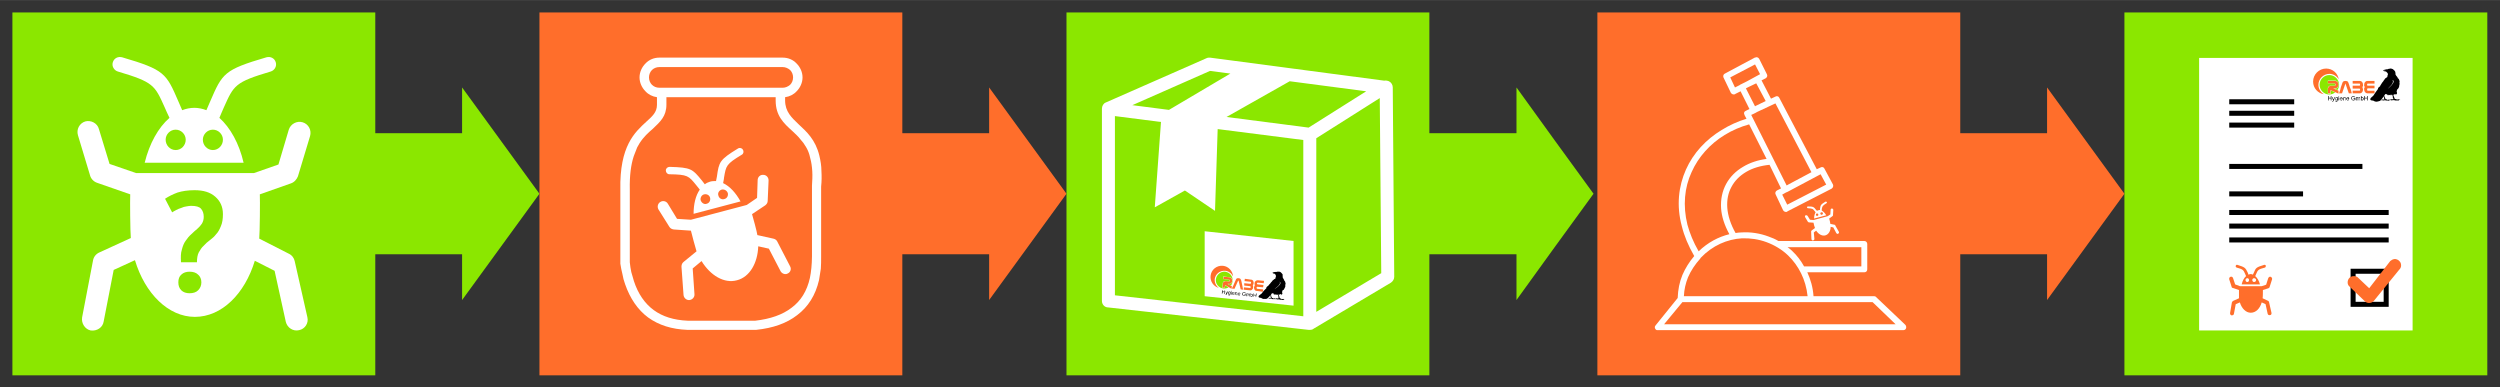 <?xml version="1.0" encoding="UTF-8"?>
<!DOCTYPE svg PUBLIC "-//W3C//DTD SVG 1.1//EN" "http://www.w3.org/Graphics/SVG/1.1/DTD/svg11.dtd">
<!-- Creator: CorelDRAW X8 -->
<svg xmlns="http://www.w3.org/2000/svg" xml:space="preserve" width="84.667mm" height="13.123mm" version="1.1" shape-rendering="geometricPrecision" text-rendering="geometricPrecision" image-rendering="optimizeQuality" fill-rule="evenodd" clip-rule="evenodd"
viewBox="0 0 8467 1312"
 xmlns:xlink="http://www.w3.org/1999/xlink">
 <rect x="0" y="0" width="8467" height="1312" fill="#333333" stroke="none"/>
 <g id="Ebene_x0020_1">
  <g id="_3079380513600">
   <rect fill="#8BE700" x="42" y="42" width="1229" height="1229"/>
   <path fill="white" d="M880 658c1,21 0,128 -2,150l100 51c11,5 18,15 20,25l43 190c5,20 -8,40 -28,44 -20,5 -40,-8 -45,-28l-38 -173 -67 -34c-34,112 -112,190 -203,190 -90,0 -169,-79 -203,-192l-72 33 -34 175c-3,20 -23,33 -44,30 -19,-4 -32,-24 -29,-44l37 -193c2,-12 10,-22 21,-27l107 -49c-2,-21 -3,-128 -2,-148l-112 -39c-12,-4 -21,-14 -24,-25l0 0 -41 -136c-6,-20 5,-41 25,-47 19,-5 41,6 46,26l36 118 90 31 399 0 83 -29 35 -118c6,-19 27,-31 47,-25 20,6 31,27 25,47l-41 136 0 0c-4,10 -12,20 -24,24l-105 37 0 0zm-222 -293c14,0 28,3 41,8 5,-11 9,-21 13,-30 41,-95 47,-107 190,-149 14,-4 28,3 32,17 4,13 -4,27 -17,31 -121,36 -125,46 -159,122 -4,10 -10,22 -15,35 37,33 67,87 82,152l-335 0c16,-65 46,-119 84,-152 -6,-13 -12,-25 -16,-35 -34,-76 -38,-86 -159,-122 -13,-4 -21,-18 -17,-31 4,-14 18,-21 32,-17 143,42 149,54 190,149 4,9 8,19 13,30 13,-5 27,-8 41,-8l0 0zm63 74c19,0 34,16 34,34 0,19 -15,35 -34,35 -19,0 -34,-16 -34,-35 0,-18 15,-34 34,-34zm-126 0c19,0 34,16 34,34 0,19 -15,35 -34,35 -19,0 -34,-16 -34,-35 0,-18 15,-34 34,-34z"/>
   <path fill="#8BE700" fill-rule="nonzero" d="M613 888c-1,-17 -1,-31 3,-43 3,-12 7,-22 13,-30 6,-9 12,-16 19,-22 7,-7 14,-13 20,-18 7,-6 12,-12 16,-18 4,-7 6,-14 6,-23 0,-11 -3,-20 -9,-27 -6,-7 -17,-10 -34,-10 -5,0 -10,1 -16,2 -6,1 -11,2 -17,5 -6,2 -12,4 -17,7 -5,3 -10,5 -14,8l-24 -46c12,-8 26,-15 42,-21 16,-5 35,-8 58,-8 30,0 53,7 70,22 17,15 26,34 26,59 0,16 -2,30 -7,41 -4,10 -9,20 -16,27 -6,8 -13,14 -21,20 -8,6 -15,12 -21,19 -7,6 -12,14 -17,23 -4,8 -6,19 -6,33l-54 0zm-9 68c0,-11 3,-20 10,-26 7,-7 17,-10 28,-10 12,0 22,3 29,10 7,6 11,15 11,26 0,11 -4,20 -11,27 -7,7 -17,10 -29,10 -11,0 -21,-3 -28,-10 -7,-7 -10,-16 -10,-27z"/>
   <polygon fill="#8BE700" points="1165,451 1565,451 1565,296 1696,476 1827,656 1696,836 1565,1016 1565,861 1165,861 "/>
   <rect fill="#FF6E2B" x="1827" y="42" width="1229" height="1229"/>
   <path fill="white" d="M2547 725c3,10 17,61 18,71l54 12c6,1 11,5 13,9l44 85c5,9 1,20 -8,24 -8,5 -19,1 -24,-7l-40 -77 -36 -8c-2,57 -29,104 -72,115 -43,12 -90,-16 -120,-65l-30 25 6 87c1,10 -7,19 -17,20 -10,1 -19,-7 -20,-17l-7 -96c0,-6 2,-12 7,-16l44 -36c-3,-10 -17,-60 -19,-70l-58 -4c-7,-1 -12,-4 -15,-9l0 0 -37 -59c-5,-9 -2,-20 6,-25 9,-6 21,-3 26,6l31 51 47 3 189 -50 35 -24 2 -60c0,-11 9,-19 19,-18 10,0 18,8 18,19l-3 69 0 0c0,6 -3,11 -8,15l-45 30 0 0zm-142 -110c7,-2 14,-2 20,-2 1,-5 2,-11 3,-15 7,-50 9,-57 71,-95 6,-4 14,-2 17,4 4,6 2,14 -4,17 -53,32 -53,37 -60,78 0,5 -2,11 -3,18 23,11 43,33 59,62l-159 42c0,-33 7,-62 21,-82 -5,-6 -9,-11 -12,-15 -26,-32 -29,-36 -91,-37 -7,0 -12,-6 -12,-13 0,-7 6,-12 13,-12 73,2 77,7 109,46 3,4 6,8 10,13 5,-4 11,-7 18,-9l0 0zm39 27c9,-2 18,3 21,12 2,9 -3,18 -12,20 -9,3 -18,-3 -20,-12 -3,-8 2,-17 11,-20zm-59 16c9,-2 18,3 20,12 2,9 -3,18 -12,20 -8,3 -17,-3 -20,-12 -2,-8 3,-18 12,-20z"/>
   <polygon fill="#FF6E2B" points="2950,451 3350,451 3350,296 3481,476 3612,656 3481,836 3350,1016 3350,861 2950,861 "/>
   <path fill="white" d="M2627 329l-370 0 0 24c0,1 0,1 0,1 0,40 -21,58 -46,82 -15,13 -31,27 -45,49l-8 14 -9 23c-1,2 -2,5 -3,8l0 0c-9,28 -14,64 -13,112l0 1 0 0 0 245c1,12 3,23 5,33 3,11 6,21 9,31 14,43 37,76 67,98 30,22 68,34 115,36l0 0 229 0c51,-6 92,-20 123,-44 31,-23 52,-56 62,-101 2,-10 4,-22 5,-34 1,-12 2,-25 2,-38l0 0 0 0 0 -238c0,-1 0,-1 0,-2 1,-17 2,-33 1,-49 -1,-16 -3,-31 -7,-45 -3,-15 -8,-27 -14,-37l-9 -14 -10 -12c-8,-11 -18,-19 -27,-28 -30,-27 -57,-52 -57,-104l0 -11 0 0zm-478 193l0 0zm84 -327l418 0c18,0 35,7 47,20 12,12 20,29 20,47 0,18 -8,35 -20,47 -10,11 -24,18 -39,20l0 11c0,38 22,58 46,81 27,25 57,52 70,106 4,17 7,34 7,52 1,17 1,34 -1,53l0 237 0 0c0,14 0,28 -1,41 -2,13 -4,26 -6,38 -12,52 -37,91 -74,119 -36,28 -82,44 -139,50 -1,0 -1,0 -2,0l-230 0 0 0 -1 0c-53,-2 -97,-16 -133,-42 -35,-26 -61,-64 -78,-113 -4,-11 -7,-22 -9,-34 -3,-11 -5,-23 -7,-35 0,-1 0,-3 0,-4l0 -246 0 0c-3,-149 49,-195 88,-231 20,-18 36,-32 36,-57 0,-1 0,-1 0,-2l0 -24c-15,-2 -29,-9 -39,-20 -12,-12 -20,-29 -20,-47 0,-18 8,-35 20,-47 12,-13 29,-20 47,-20l0 0zm418 32l-418 0c-10,0 -19,4 -25,10 -6,6 -10,15 -10,25 0,10 4,19 10,25 6,6 15,10 25,10l418 0c9,0 18,-4 25,-10 6,-6 10,-15 10,-25 0,-10 -4,-19 -10,-25 -7,-6 -16,-10 -25,-10l0 0z"/>
   <rect fill="#8BE700" x="3612" y="42" width="1229" height="1229"/>
   <polygon fill="#8BE700" points="4735,451 5136,451 5136,296 5266,476 5397,656 5266,836 5136,1016 5136,861 4735,861 "/>
   <path fill="white" d="M4688 273c5,-1 11,0 16,2 8,4 13,12 13,21l5 641c0,8 -4,15 -11,20l-262 156c-3,3 -8,4 -13,4 -1,0 -2,0 -4,0l-679 -76c-12,0 -21,-10 -21,-22l0 -651 0 0c0,-9 5,-18 13,-21l341 -150 0 0c4,-2 8,-2 12,-2l590 78 0 0zm-230 195l0 588 220 -131 -5 -593 -215 136 0 0zm-44 603l0 -597 -290 -37 -9 277 -102 -69 -102 57 21 -289 -156 -20 0 607 638 71 0 0zm-46 -796l-214 121 278 36 195 -123 -259 -34 0 0zm-409 97l208 -123 -69 -9 -263 116 124 16 0 0z"/>
   <polygon fill="white" points="4381,829 4381,1035 4080,1003 4080,993 4080,783 4381,816 "/>
   <g>
    <g id="_2055629699584">
     <path fill="#FF6E2B" d="M4171 978l-22 -13 -1 9 -8 0 1 -13c0,-2 1,-5 3,-6 2,-2 4,-3 8,-3l10 1c0,0 1,0 2,0 0,-1 1,-2 1,-3 0,-1 0,-1 -1,-2 0,-1 -1,-1 -2,-1l-19 -2 1 -8 20 2c4,0 6,2 7,4 2,3 2,5 2,8 0,3 -1,6 -3,8 -2,2 -5,3 -8,2l-5 0 15 8 -1 9 0 0zm39 3l-8 -1 -7 -29c0,0 0,-1 -1,-1 0,0 0,0 -1,1l-12 27 -9 -1c1,-2 3,-6 5,-10 2,-5 4,-10 6,-14 2,-5 4,-8 4,-9 1,0 2,-1 4,-2 1,0 3,0 4,0 2,0 3,1 4,1 2,1 3,2 3,3 1,1 2,4 3,9 1,4 2,9 3,15 1,4 1,7 2,11zm33 -15c0,1 1,2 1,3 0,1 0,3 0,4 0,3 -1,6 -3,7 -2,3 -5,4 -8,3l-21 -2 1 -8 19 2c1,1 2,0 3,0 0,-1 1,-2 1,-3 0,-1 0,-1 -1,-2 0,-1 -1,-1 -2,-1l-19 -2 0 -8 20 2c1,0 2,0 2,-1 1,-1 1,-1 1,-2 0,-1 0,-2 0,-3 -1,0 -1,-1 -2,-1l-20 -2 1 -8 21 3c3,0 5,1 7,4 1,2 2,5 2,8 -1,1 -1,3 -1,4 -1,1 -2,2 -2,3l0 0zm34 22l-21 -3c-3,0 -5,-1 -7,-4 -1,-2 -2,-5 -2,-8 1,-1 1,-2 1,-3 1,-2 1,-3 2,-4 0,-1 -1,-2 -1,-3 0,-1 0,-3 0,-4 0,-3 1,-5 3,-7 2,-2 5,-3 8,-3l21 2 -1 8 -20 -2c0,0 -1,0 -2,1 0,0 -1,1 -1,2 0,1 0,2 1,2 0,1 1,1 2,1l19 2 -1 8 0 0 -20 -2c-1,0 -1,1 -2,1 0,1 0,1 0,2 0,1 0,2 0,2 1,1 1,2 2,2l20 2 -1 8 0 0z"/>
     <polygon fill="black" fill-rule="nonzero" points="4138,994 4140,982 4141,982 4141,987 4147,988 4148,983 4149,983 4148,995 4146,995 4147,989 4141,989 4140,994 "/>
     <path id="_1" fill="black" fill-rule="nonzero" d="M4150 999l0 -1c1,0 1,0 1,0 0,0 1,0 1,0 0,0 0,-1 0,-1 1,0 1,0 1,-1 0,0 0,0 0,0l-2 -10 1 1 2 5c0,1 0,1 0,2 0,-1 1,-1 1,-2l2 -5 2 0 -4 9c-1,1 -1,2 -1,2 -1,0 -1,1 -2,1 0,0 0,0 -1,0 0,0 0,0 -1,0z"/>
     <path id="_2" fill="black" fill-rule="nonzero" d="M4159 997l1 0c0,1 1,1 1,2 0,0 1,0 1,0 1,0 2,0 2,0 0,0 1,-1 1,-1 0,-1 0,-1 0,-2 0,1 -1,1 -2,1 -2,0 -2,-1 -3,-2 -1,-1 -1,-2 -1,-3 0,-1 1,-2 1,-3 0,0 1,-1 1,-1 1,0 2,-1 3,-1 1,1 2,1 2,2l0 -1 2 0 -1 8c0,1 -1,2 -1,3 0,0 -1,1 -1,1 -1,0 -2,0 -3,0 -1,0 -2,0 -2,-1 -1,0 -1,-1 -1,-2l0 0zm2 -5c0,1 0,2 0,2 1,1 1,1 2,1 1,1 1,0 2,0 0,-1 1,-1 1,-3 0,-1 0,-2 -1,-2 0,-1 -1,-1 -1,-1 -1,0 -2,0 -2,0 -1,1 -1,2 -1,3z"/>
     <path id="_3" fill="black" fill-rule="nonzero" d="M4170 987l0 -2 2 0 0 2 -2 0zm-1 10l1 -9 1 1 0 9 -2 -1z"/>
     <path id="_4" fill="black" fill-rule="nonzero" d="M4179 995l2 1c0,1 -1,1 -2,2 0,0 -1,0 -2,0 -2,0 -3,0 -3,-1 -1,-1 -1,-2 -1,-4 0,-1 1,-2 1,-3 1,-1 2,-1 3,-1 2,0 3,1 3,1 1,1 1,3 1,4 0,0 0,0 0,0l-7 0c0,1 0,2 1,2 0,1 1,1 2,1 0,0 1,0 1,0 1,0 1,-1 1,-2l0 0zm-4 -2l5 0c0,-1 -1,-1 -1,-2 0,0 -1,-1 -2,-1 0,0 -1,0 -1,1 -1,0 -1,1 -1,2l0 0z"/>
     <path id="_5" fill="black" fill-rule="nonzero" d="M4183 999l0 -9 2 0 0 1c0,-1 1,-1 3,-1 0,0 1,0 1,0 1,1 1,1 1,1 0,1 0,1 0,2 1,0 0,0 0,1l0 6 -2 -1 1 -5c0,-1 0,-1 0,-2 0,0 0,0 -1,0 0,-1 0,-1 -1,-1 0,0 -1,0 -2,1 0,0 0,1 0,2l-1 5 -1 0z"/>
     <path id="_6" fill="black" fill-rule="nonzero" d="M4199 997l1 1c0,1 -1,1 -1,2 -1,0 -2,0 -3,0 -1,0 -2,0 -3,-1 -1,-1 -1,-2 -1,-4 0,-1 1,-2 2,-3 1,-1 2,-1 3,-1 1,0 2,1 3,1 0,1 1,3 0,4 0,0 0,0 0,0l-6 0c0,1 0,2 0,2 1,1 1,1 2,1 1,0 1,0 1,0 1,0 1,-1 2,-2l0 0zm-5 -2l5 0c0,-1 0,-1 0,-2 -1,0 -2,-1 -2,-1 -1,0 -2,0 -2,1 -1,0 -1,1 -1,2l0 0z"/>
     <path id="_7" fill="black" fill-rule="nonzero" d="M4213 997l0 -1 6 0 -1 5c-1,0 -2,1 -3,1 0,0 -1,0 -2,0 -1,0 -3,0 -3,-1 -1,-1 -2,-2 -3,-3 0,-1 0,-2 0,-3 0,-1 1,-2 1,-3 1,-1 2,-2 3,-2 1,-1 2,-1 3,-1 1,0 2,1 2,1 1,0 2,1 2,1 0,1 1,2 1,2l-2 1c0,-1 0,-1 0,-2 -1,0 -1,-1 -1,-1 -1,0 -2,0 -2,0 -1,0 -2,0 -2,0 -1,0 -1,0 -2,1 0,0 0,0 -1,1 0,0 0,1 0,2 0,1 0,2 0,3 0,1 1,1 2,2 0,0 1,1 2,1 1,0 1,0 2,-1 1,0 1,0 2,0l0 -3 -4 0 0 0z"/>
     <path id="_8" fill="black" fill-rule="nonzero" d="M4220 1003l1 -9 1 0 0 1c1,0 1,-1 2,-1 0,0 1,0 1,0 1,0 1,0 2,0 0,1 0,1 1,2 0,-1 1,-2 3,-2 0,1 1,1 1,1 1,1 1,2 1,3l-1 6 -1 0 0 -6c1,0 1,-1 0,-1 0,-1 0,-1 0,-1 0,0 -1,0 -1,0 -1,0 -1,0 -2,0 0,1 0,1 0,2l-1 5 -1 0 0 -6c0,0 0,-1 0,-1 0,-1 -1,-1 -1,-1 -1,0 -1,0 -1,0 -1,1 -1,1 -1,1 -1,1 -1,1 -1,2l0 5 -2 0z"/>
     <path id="_9" fill="black" fill-rule="nonzero" d="M4236 1004l-1 0 1 -12 1 0 0 4c1,0 2,-1 3,-1 0,0 1,1 1,1 1,0 1,1 1,1 0,0 1,1 1,1 0,1 0,2 0,2 0,2 -1,3 -2,4 0,1 -1,1 -2,1 -2,0 -2,-1 -3,-2l0 1 0 0zm0 -4c0,1 0,2 1,2 0,1 1,1 2,1 0,1 1,0 1,0 1,-1 1,-2 1,-3 0,-1 0,-2 0,-2 0,-1 -1,-1 -2,-1 0,0 -1,0 -2,0 0,1 0,2 -1,3z"/>
     <polygon id="_10" fill="black" fill-rule="nonzero" points="4245,1005 4246,993 4247,993 4247,998 4253,999 4254,994 4256,994 4254,1006 4253,1006 4253,1000 4247,1000 4246,1005 "/>
     <path fill="#FF6E2B" d="M4142 900c19,2 33,18 34,36 -5,-10 -14,-18 -26,-19 -18,-2 -34,11 -36,28 -1,12 5,24 14,30 -18,-5 -30,-22 -28,-41 2,-21 21,-36 42,-34l0 0z"/>
     <path fill="#8BE700" d="M4149 920c16,2 27,16 26,32 -1,5 -3,11 -6,15l-10 -5 3 0 0 0 1 0 0 0 0 0 1 0 0 0 0 0 0 0 1 0 0 0 0 0 1 0 0 0 0 0 0 -1 1 0 0 0 0 0 0 0 1 0 0 0 0 0 0 0 1 -1 0 0 0 0 0 0 0 0 1 0 0 -1 0 0 0 0 0 0 1 0 0 -1 0 0 0 0 0 0 0 0 1 -1 0 0 0 0 0 0 0 -1 0 0 0 0 0 0 1 0 0 -1 0 0 0 0 0 0 0 -1 0 0 0 0 0 0 0 -1 0 0 0 0 1 -1 0 0 0 0 0 0 0 -1 0 0 0 0 0 -1 0 0 0 0 0 0 0 -1 0 0 0 0 0 -1 0 0 0 0 0 0 0 -1 -1 0 0 0 0 0 0 -1 0 0 0 0 0 0 0 -1 0 0 0 0 0 0 0 -1 -1 0 0 0 0 0 0 0 0 -1 0 0 0 0 0 0 -1 -1 0 0 0 0 0 0 0 0 -1 -1 0 0 0 0 0 0 0 0 -1 -1 0 0 0 0 0 0 0 0 -1 0 0 0 0 -1 0 0 -1 0 0 0 0 0 -1 0 0 0 0 0 0 0 -1 0 0 0 0 0 -1 0 -21 -3 -1 9 20 2 0 0 0 0 0 0 1 0 0 0 0 0 0 0 0 0 0 0 0 0 0 0 0 0 0 0 0 0 0 1 0 0 0 0 0 0 0 0 0 0 0 0 1 0 0 0 0 0 0 0 0 0 0 0 0 0 0 0 0 0 0 0 0 0 0 0 0 0 0 0 0 0 0 1 0 0 0 0 0 0 0 0 0 0 0 0 0 0 0 0 0 0 0 0 0 0 0 0 0 0 0 0 0 0 0 0 0 1 0 0 0 0 0 0 0 0 0 0 0 0 0 0 0 0 0 0 0 0 0 0 0 0 0 0 0 1 0 0 0 0 0 0 0 0 0 0 0 0 0 0 0 0 0 0 0 0 0 0 0 0 0 0 0 0 0 1 0 0 0 0 0 0 0 0 0 0 0 0 0 0 0 0 0 0 0 0 0 0 0 0 -1 0 0 0 0 0 0 0 0 0 0 0 0 0 0 0 0 0 0 0 0 1 0 0 0 0 0 0 0 0 0 0 0 0 0 0 0 0 -1 0 0 0 0 0 0 0 0 0 0 0 0 0 0 0 0 0 0 0 0 0 0 0 0 0 0 0 -10 -1 -1 0 0 0 0 0 -1 0 0 0 0 0 0 0 -1 0 0 0 0 0 -1 0 0 0 0 0 0 0 -1 0 0 0 0 0 0 0 -1 0 0 0 0 1 0 0 -1 0 0 0 0 0 0 0 0 0 -1 1 0 0 0 0 0 0 0 0 -1 0 0 1 0 0 0 0 0 0 0 0 0 0 -1 1 0 0 0 0 0 0 0 0 0 1 0 0 0 0 0 0 -1 1 0 0 0 0 0 0 0 1 0 0 0 0 0 0 0 1 0 0 0 0 0 0 0 1 0 0 0 0 0 0 -2 13 9 1 1 -9 12 7c-5,3 -11,5 -18,4 -15,-2 -27,-16 -25,-31 2,-16 16,-27 31,-26l0 0z"/>
     <path fill="black" d="M4348 1013c-1,0 -1,0 -1,0 0,0 0,0 -1,-1 -1,0 -3,1 -4,1 -1,0 -2,0 -2,0 0,0 0,-1 -1,-1 0,-1 0,-1 -1,-1 -1,0 -2,0 -3,-1 -1,-1 -2,-3 -2,-4 0,-1 0,-2 -1,-4 0,-1 0,-2 -1,-3 1,-1 3,-2 3,-2 0,0 2,-1 2,-1 0,0 2,0 3,0 0,0 -1,4 -1,4 0,1 1,-1 2,-2 1,-1 1,-2 1,-2 0,0 2,0 2,0 0,-1 0,-1 0,-3 0,-1 0,-2 -1,-3 0,-2 1,-2 1,-4 1,-2 1,-3 1,-3 0,0 1,-1 3,-1 1,-1 0,0 2,-3 2,-2 0,-1 1,-2 1,-2 3,-6 3,-6 0,0 0,-2 0,-4 0,-2 0,-3 1,-6 0,-3 0,-3 -1,-4 0,-2 0,-2 -1,-4 -1,-2 -2,-2 -2,-2 0,0 0,-1 -1,-3 -1,-2 -2,-4 -3,-5 0,-1 -1,-3 -2,-4 0,-1 0,-2 0,-2 0,-1 1,-2 0,-3 0,-1 0,-2 0,-2 0,0 0,0 0,0 0,0 0,-2 0,-2 0,0 0,0 0,0 0,0 0,-1 0,-1 -1,-1 -2,-2 -2,-2l1 0c0,0 -1,0 -1,-1 -1,-1 -2,-1 -2,-1 0,0 0,0 0,0 0,-1 -1,-1 -1,-1l1 0c0,0 0,0 0,0 -1,-1 -2,-1 -2,-1 0,0 1,0 1,0 -1,-1 -2,-1 -3,-2 -2,-1 -3,-1 -4,-1 -2,0 -4,0 -6,0 -2,0 -3,1 -3,1 0,0 0,0 -1,0 0,0 0,0 0,0 0,0 -1,0 -1,0l-1 0 0 -1 0 1 -1 -1 0 1c0,0 0,0 -1,0 -1,-1 0,0 0,0l-1 0 0 0c0,0 -1,0 -3,0 -2,0 -4,1 -5,2 -1,0 0,0 1,0 0,0 1,0 2,0 2,0 3,1 5,1 -2,0 -6,0 -6,0 0,0 -1,0 -1,0 0,0 1,1 2,2 2,0 5,1 5,1 0,0 1,1 2,2 1,1 1,2 2,2 0,1 0,2 0,3 0,0 0,0 0,0 1,2 0,4 -1,6 0,0 0,1 0,2 0,0 0,0 0,0 -1,1 -1,2 -1,2 0,0 -2,1 -3,1 -1,1 -1,1 -2,2 -1,1 -2,1 -4,3 -1,1 -2,3 -2,3 0,0 -1,1 -3,3 -1,2 -2,2 -3,4 -1,2 -3,3 -4,4 0,1 -2,3 -3,4 -2,1 -4,3 -5,4 -1,1 -1,2 -1,2 0,1 0,1 0,2 -1,1 -8,8 -9,9 -1,1 -6,8 -7,9 -1,1 -8,6 -9,7 -1,1 -1,2 -1,2 -1,1 -1,2 0,3 1,2 2,2 5,2 2,1 2,1 4,1 0,0 0,1 3,2 2,1 5,2 6,1 0,0 3,1 8,0 4,-1 4,-2 7,-5 3,-2 5,-6 7,-8 0,3 0,4 0,5 1,2 1,2 1,3 0,1 0,2 0,2l-2 0c0,0 -1,0 -2,0 -1,-1 -1,0 -1,0 0,0 -1,-1 -2,0 -1,0 -2,2 -2,2 0,0 -1,1 0,1 0,0 0,-1 0,-1 1,-1 1,-1 2,-1 1,0 1,0 1,0 0,0 0,0 0,1 0,0 1,0 2,0 1,1 1,0 1,0 0,0 1,1 2,0 1,0 2,0 2,0 1,0 2,1 3,1 0,1 2,1 4,1 1,0 4,0 4,0 0,0 1,0 1,0 1,0 1,0 1,0 0,0 0,-1 1,-1 0,0 0,0 0,0 0,1 0,1 0,1 0,0 0,1 0,1 0,0 1,0 1,-1 0,0 0,0 0,0 0,0 1,0 1,0 0,0 0,0 0,0 0,0 0,0 0,-1 0,0 1,0 1,0 1,0 1,0 1,0 0,0 0,0 0,1 1,1 1,1 2,1 2,0 1,-1 2,0 0,0 1,0 2,0 1,0 2,0 3,-1 1,0 1,1 2,2 2,0 4,0 5,0 2,0 5,1 5,1 0,0 1,0 2,0 1,0 1,-1 1,-1 0,0 0,0 1,0 0,0 2,0 2,0 0,1 0,1 0,1 1,-1 -1,-2 -2,-3l0 0zm-12 -57c2,5 -1,10 -19,23 2,-3 7,-6 10,-9 11,-10 8,-14 7,-16 0,0 1,0 2,2zm-4 41c0,1 0,1 -1,2 0,-1 0,-2 0,-2 1,0 1,0 1,0 0,0 1,0 0,0zm-22 14c1,0 1,-1 1,-1 0,1 0,0 0,1 0,0 1,0 1,0 -1,0 -1,0 -2,0zm18 0c0,0 -2,-1 -3,-1 -1,0 -1,0 -1,0 0,0 -1,0 -2,0 -1,0 -1,1 -2,2 0,-1 0,-1 -1,-1 -1,0 -1,0 -1,0 0,0 0,0 -1,-1 0,0 -2,1 -3,1 -1,0 -1,0 -2,0 0,0 0,-1 0,-1 0,-1 -1,-1 -2,-1 0,0 -1,0 -2,0 -1,-1 -1,-4 -2,-4 0,-1 0,-1 -1,-4 0,-2 0,-3 0,-4 1,-1 2,-2 2,-3 2,-2 2,-1 2,-1 1,0 1,0 1,0l1 0c0,0 0,1 0,1 0,1 0,0 1,0 0,0 1,-1 1,-1l-1 1 2 0 -1 1 2 -1 -1 2 -1 1c0,0 2,-1 2,-1 -1,0 -1,1 -1,1l1 0 -1 1c0,0 1,-1 2,-1 0,-1 1,-1 1,-1l-1 2 2 -1 -2 1 3 -1 -1 1c0,0 3,-2 3,-1 0,0 -1,1 -1,1 1,0 3,-2 3,-2l-1 1 -1 2c0,0 1,0 2,-1 1,-1 3,-2 3,-2 0,0 0,1 -1,2 0,0 0,1 0,1 0,0 2,-2 2,-2 0,0 0,1 -1,1 0,1 0,1 0,1 0,0 2,-1 3,-2 0,0 0,1 0,1 0,0 0,1 0,1 0,0 0,0 0,0 0,0 0,0 0,0 0,3 0,4 1,6 0,2 0,3 0,4 1,1 0,1 0,1l-2 1 0 0zm10 2c1,0 1,-1 1,0 0,0 0,0 0,0 0,0 -1,0 -1,0 0,0 0,-1 0,0z"/>
    </g>
   </g>
   <rect fill="#FF6E2B" x="5410" y="42" width="1229" height="1229"/>
   <polygon fill="#FF6E2B" points="6533,451 6933,451 6933,296 7064,476 7195,656 7064,836 6933,1016 6933,861 6533,861 "/>
   <path fill="white" d="M5961 251l-17 -33 -84 44 16 34 16 -8c1,-1 2,-2 3,-2l22 -11 44 -24 0 0zm-37 170c-29,8 -57,20 -83,36 -49,30 -89,74 -112,126 -24,52 -30,113 -14,178 8,29 20,59 38,90 31,-30 67,-49 104,-58 -17,-31 -26,-60 -28,-87 -2,-31 4,-59 17,-83 13,-24 33,-44 57,-58 23,-14 50,-23 80,-27l-59 -117 0 0zm69 137c-30,3 -57,11 -79,24 -22,13 -39,30 -50,51 -11,20 -16,44 -14,71 2,26 11,55 28,85 6,-1 13,-2 20,-2 31,-2 63,3 92,14 12,4 23,9 33,15l291 0c6,0 10,5 10,10l0 86c0,6 -4,10 -10,10l-193 0c11,24 19,51 21,81l204 0 0 0c3,0 5,0 7,2l100 95c2,2 3,5 3,8 0,6 -4,10 -10,10l-831 0 0 0c-3,0 -5,0 -7,-2 -4,-4 -5,-10 -1,-14l75 -93c1,-28 6,-54 16,-78 10,-23 23,-44 40,-64 -20,-35 -34,-68 -42,-101 -19,-70 -11,-136 14,-192 25,-56 68,-102 121,-134 26,-16 54,-29 84,-38l-7 -13c0,0 0,0 0,-1 -3,-5 -1,-11 5,-13l12 -6 -30 -60 -18 9c0,1 -1,1 -1,1 -5,2 -11,0 -14,-5l-25 -52 0 0c-2,-5 0,-11 5,-13l101 -54c0,0 1,0 1,0 5,-3 11,-1 14,4l26 52 0 0c3,5 1,11 -4,14l-14 7 32 62 15 -7 0 0c5,-3 11,-1 13,4l127 242 13 -6c5,-3 11,-1 13,4l29 54 0 0 0 0c2,5 0,11 -5,14l-150 77 0 1c-5,2 -11,0 -14,-5l-25 -53c-3,-5 -1,-11 4,-14l14 -7 -39 -80 0 0zm192 67l-19 -35 -109 58 -6 3 0 0 0 0 -1 0 -14 8 17 34 132 -68 0 0zm-134 3l7 -4 77 -41 -122 -233 -62 29 -7 4 0 0c-1,0 -1,0 -2,1l-11 5 120 239 0 0zm2 88l0 0 0 0 0 0zm-109 -356l1 -1 35 -17 -32 -60 -23 11 -12 6 31 61 0 0zm110 477c6,4 11,8 16,13 16,15 29,32 40,52l194 0 0 -65 -250 0 0 0zm-294 36c-1,1 -1,1 -1,2l0 0c-18,20 -32,41 -42,64 -8,20 -13,41 -14,64l419 0c-6,-57 -31,-104 -66,-138 -21,-20 -46,-35 -73,-45 -27,-10 -55,-14 -84,-13 -49,3 -99,24 -139,66l0 0zm375 150c-1,0 -1,0 -1,0 -1,0 -2,0 -3,0l-433 0 -62 75 784 0 -78 -75 -207 0 0 0z"/>
   <path fill="white" d="M6195 740c1,2 4,15 4,18l14 3c2,0 3,1 3,3l12 21c1,2 0,5 -2,6 -2,2 -5,1 -7,-2l-10 -19 -9 -2c0,14 -7,26 -18,29 -11,3 -23,-4 -31,-16l-8 6 2 22c0,3 -2,5 -5,5 -2,1 -4,-1 -5,-4l-1 -25c0,-1 0,-3 1,-4l12 -9c-1,-2 -5,-15 -5,-18l-15 -1c-2,0 -3,-1 -4,-2l0 0 -9 -15c-2,-3 -1,-5 1,-7 2,-1 5,0 7,2l8 13 12 1 48 -13 9 -6 1 -16c0,-2 2,-4 4,-4 3,0 5,2 5,5l-1 17 0 0c0,2 0,3 -2,4l-11 8 0 0zm-37 -28c2,-1 4,-1 6,-1 0,-1 0,-3 0,-4 2,-13 2,-14 18,-24 2,-1 4,0 5,1 1,2 0,4 -1,4 -14,9 -14,10 -16,20 0,2 0,3 0,5 5,3 11,8 15,16l-41 11c0,-9 2,-16 5,-21 -1,-2 -2,-3 -3,-4 -6,-8 -7,-9 -23,-10 -2,0 -3,-1 -3,-3 0,-2 1,-3 3,-3 19,0 20,2 28,12 1,1 2,2 3,3 1,-1 3,-2 4,-2l0 0zm10 7c3,-1 5,0 6,3 0,2 -1,4 -3,5 -3,1 -5,-1 -6,-3 0,-2 1,-5 3,-5zm-15 4c2,-1 5,1 5,3 1,2 0,4 -3,5 -2,1 -4,-1 -5,-3 0,-2 1,-5 3,-5z"/>
   <rect fill="#8BE700" x="7195" y="42" width="1229" height="1229"/>
   <rect fill="white" x="7448" y="196" width="723" height="923"/>
   <g>
    <g id="_2055629699584_0">
     <path fill="#FF6E2B" d="M7920 317l-27 -12 0 11 -9 0 0 -14c0,-3 1,-6 3,-8 2,-3 5,-4 8,-4l12 0c1,0 2,0 2,-1 1,-1 1,-1 1,-2 0,-2 0,-2 -1,-3 0,-1 -1,-1 -2,-1l-23 0 0 -9 24 0c4,0 7,1 9,4 2,2 3,5 3,9 0,3 -1,6 -3,8 -2,3 -5,4 -9,4l-6 0 18 8 0 10 0 0zm45 -1l-10 0 -11 -32c0,-1 0,-1 0,-1 -1,0 -1,0 -1,1l-11 32 -10 0c1,-3 2,-7 4,-12 1,-6 3,-12 5,-17 2,-6 3,-9 4,-10 1,-1 2,-2 3,-2 2,-1 4,-1 6,-1 1,0 3,0 5,1 1,0 3,1 3,2 1,1 2,4 4,10 1,4 3,10 6,17 1,4 2,8 3,12zm36 -21c0,1 1,2 1,4 1,1 1,3 1,4 0,4 -1,7 -3,9 -2,3 -5,4 -8,4l-24 0 0 -9 22 0c1,0 2,0 3,-1 0,-1 0,-2 0,-3 0,-1 0,-2 0,-2 -1,-1 -2,-1 -3,-1l-22 0 0 -10 22 0c1,0 2,0 3,-1 0,-1 0,-1 0,-2 0,-2 0,-2 0,-3 -1,-1 -2,-1 -3,-1l-22 0 0 -9 24 0c3,0 6,1 8,4 2,2 3,5 3,9 0,1 0,3 0,4 -1,2 -2,3 -2,4l0 0zm41 21l-24 0c-3,0 -6,-2 -8,-4 -2,-3 -3,-6 -3,-9 0,-2 0,-3 0,-4 1,-2 1,-3 2,-4 0,-1 -1,-3 -2,-4 0,-2 0,-3 0,-4 0,-4 1,-7 3,-9 2,-3 5,-4 8,-4l24 0 0 9 -22 0c-1,0 -2,0 -3,1 0,1 0,1 0,3 0,1 0,1 0,2 1,1 2,1 3,1l22 0 0 9 0 0 -23 0c-1,1 -2,1 -2,2 0,0 0,1 0,2 0,1 0,2 0,3 1,0 2,1 3,1l22 0 0 9 0 0z"/>
     <polygon fill="black" fill-rule="nonzero" points="7885,340 7885,325 7887,325 7887,331 7894,331 7894,325 7896,325 7896,340 7894,340 7894,333 7887,333 7887,340 "/>
     <path id="_1_1" fill="black" fill-rule="nonzero" d="M7899 344l0 -2c0,0 1,0 1,0 0,0 1,0 1,0 0,0 0,0 0,-1 1,0 1,0 1,-1 0,0 0,0 0,0l-4 -11 2 0 2 6c1,1 1,2 1,3 0,-1 0,-2 1,-3l2 -6 2 0 -4 11c-1,1 -1,2 -1,2 -1,1 -1,1 -1,1 -1,1 -1,1 -2,1 0,0 0,0 -1,0z"/>
     <path id="_2_2" fill="black" fill-rule="nonzero" d="M7909 341l2 0c0,0 0,1 0,1 1,0 1,0 2,0 1,0 1,0 2,0 0,0 1,-1 1,-1 0,-1 0,-2 0,-3 -1,1 -2,2 -3,2 -1,0 -2,-1 -3,-2 -1,-1 -1,-2 -1,-4 0,-1 0,-1 0,-2 0,-1 1,-2 2,-2 0,-1 1,-1 2,-1 1,0 2,1 3,2l0 -2 2 0 0 9c0,2 -1,3 -1,4 0,0 -1,1 -1,1 -1,1 -2,1 -3,1 -1,0 -2,0 -3,-1 -1,-1 -1,-1 -1,-2l0 0zm1 -7c0,2 1,3 1,3 1,1 1,1 2,1 1,0 2,0 2,-1 1,0 1,-1 1,-3 0,-1 0,-2 -1,-2 0,-1 -1,-1 -2,-1 -1,0 -1,0 -2,0 0,1 -1,2 -1,3z"/>
     <path id="_3_3" fill="black" fill-rule="nonzero" d="M7920 327l0 -2 2 0 0 2 -2 0zm0 13l0 -11 2 0 0 11 -2 0z"/>
     <path id="_4_4" fill="black" fill-rule="nonzero" d="M7932 336l2 1c-1,1 -1,1 -2,2 -1,1 -2,1 -3,1 -1,0 -3,-1 -3,-2 -1,0 -2,-2 -2,-3 0,-2 1,-4 2,-4 0,-1 2,-2 3,-2 1,0 3,1 3,1 1,1 2,3 2,4 0,1 0,1 0,1l-8 0c0,1 0,2 1,3 1,0 1,0 2,0 1,0 1,0 2,0 0,0 1,-1 1,-2l0 0zm-6 -2l6 0c0,-1 0,-2 -1,-2 0,-1 -1,-1 -2,-1 -1,0 -1,0 -2,0 -1,1 -1,2 -1,3l0 0z"/>
     <path id="_5_5" fill="black" fill-rule="nonzero" d="M7936 340l0 -11 1 0 0 2c1,-1 2,-2 4,-2 0,0 1,0 2,0 0,1 0,1 1,1 0,1 0,1 0,2 0,0 0,0 0,1l0 7 -1 0 0 -7c0,0 0,-1 -1,-1 0,-1 0,-1 0,-1 -1,0 -1,0 -2,0 0,0 -1,0 -2,0 0,1 0,2 0,3l0 6 -2 0z"/>
     <path id="_6_6" fill="black" fill-rule="nonzero" d="M7954 336l2 1c0,1 -1,1 -2,2 0,1 -1,1 -3,1 -1,0 -2,-1 -3,-2 -1,0 -2,-2 -2,-3 0,-2 1,-4 2,-4 1,-1 2,-2 3,-2 2,0 3,1 4,1 1,1 1,3 1,4 0,1 0,1 0,1l-8 0c0,1 1,2 1,3 1,0 2,0 2,0 1,0 2,0 2,0 0,0 1,-1 1,-2l0 0zm-6 -2l6 0c0,-1 0,-2 -1,-2 0,-1 -1,-1 -2,-1 0,0 -1,0 -2,0 0,1 -1,2 -1,3l0 0z"/>
     <path id="_7_7" fill="black" fill-rule="nonzero" d="M7971 334l0 -2 6 0 0 6c-1,0 -2,1 -3,1 -1,1 -2,1 -3,1 -2,0 -3,0 -4,-1 -1,-1 -2,-2 -3,-3 0,-1 -1,-2 -1,-3 0,-2 1,-3 1,-4 1,-2 2,-2 3,-3 1,-1 2,-1 4,-1 1,0 2,0 2,1 1,0 2,0 2,1 1,1 1,1 1,2l-1 1c0,-1 -1,-1 -1,-2 0,0 -1,-1 -1,-1 -1,0 -2,0 -2,0 -1,0 -2,0 -3,0 0,0 -1,1 -1,1 -1,1 -1,1 -1,2 0,0 -1,1 -1,2 0,2 1,3 1,4 1,1 1,1 2,2 1,0 2,0 3,0 0,0 1,0 2,0 1,-1 1,-1 2,-1l0 -3 -4 0 0 0z"/>
     <path id="_8_8" fill="black" fill-rule="nonzero" d="M7979 340l0 -11 2 0 0 2c0,-1 1,-1 1,-1 1,-1 1,-1 2,-1 1,0 1,0 2,1 0,0 1,0 1,1 1,-1 2,-2 3,-2 1,0 2,0 2,1 1,0 1,1 1,3l0 7 -1 0 0 -7c0,-1 0,-1 -1,-1 0,-1 0,-1 0,-1 -1,0 -1,0 -1,0 -1,0 -2,0 -2,0 -1,1 -1,2 -1,3l0 6 -2 0 0 -7c0,-1 0,-1 0,-2 0,0 -1,0 -1,0 -1,0 -1,0 -2,0 0,0 0,1 -1,1 0,1 0,1 0,2l0 6 -2 0z"/>
     <path id="_9_9" fill="black" fill-rule="nonzero" d="M7998 340l-2 0 0 -15 2 0 0 5c0,0 1,-1 3,-1 0,0 1,0 1,0 1,1 1,1 2,2 0,0 0,1 1,1 0,1 0,2 0,2 0,2 0,3 -1,4 -1,1 -2,2 -4,2 -1,0 -2,-1 -2,-2l0 2 0 0zm0 -6c0,2 0,3 0,3 1,1 1,1 2,1 1,0 2,0 2,-1 1,0 1,-1 1,-3 0,-1 0,-2 -1,-3 0,0 -1,0 -2,0 0,0 -1,0 -2,1 0,0 0,1 0,2z"/>
     <polygon id="_10_10" fill="black" fill-rule="nonzero" points="8007,340 8007,325 8009,325 8009,331 8017,331 8017,325 8019,325 8019,340 8017,340 8017,333 8009,333 8009,340 "/>
     <path fill="#FF6E2B" d="M7878 232c22,0 40,16 43,37 -6,-11 -18,-19 -32,-19 -20,0 -37,17 -37,37 0,14 8,26 19,32 -21,-3 -37,-21 -37,-43 0,-24 20,-44 44,-44l0 0z"/>
     <path fill="#8BE700" d="M7889 254c18,0 33,15 33,33 0,6 -2,13 -6,18l-11 -5 3 0 1 0 0 0 0 0 1 0 0 0 0 0 1 0 0 0 0 0 1 0 0 -1 0 0 1 0 0 0 0 0 0 0 1 0 0 0 0 -1 0 0 1 0 0 0 0 0 0 0 1 -1 0 0 0 0 0 0 1 -1 0 0 0 0 0 0 0 0 1 -1 0 0 0 0 0 0 0 -1 0 0 1 0 0 -1 0 0 0 0 0 0 0 -1 0 0 0 0 0 0 1 -1 0 0 0 0 0 -1 0 0 0 0 0 -1 0 0 0 0 0 0 0 -1 0 0 0 0 0 -1 0 0 0 0 0 -1 0 0 0 0 0 -1 0 0 0 0 0 -1 0 0 0 0 0 -1 0 0 0 0 0 0 0 -1 0 0 -1 0 0 -1 0 0 0 0 0 0 0 -1 0 0 0 0 0 -1 -1 0 0 0 0 0 0 -1 0 0 0 0 -1 0 0 -1 0 0 0 0 0 0 -1 -1 0 0 0 0 0 0 -1 0 0 -1 0 0 0 0 -1 0 0 0 0 0 0 -1 -1 0 0 0 0 0 -1 0 0 0 0 0 0 0 -1 0 0 0 0 -1 -1 0 0 0 0 0 -1 0 0 0 0 0 -1 0 -24 0 0 10 23 0 0 0 0 0 0 0 0 0 0 0 0 0 0 0 0 0 0 0 0 0 1 0 0 0 0 0 0 0 0 0 0 0 0 1 0 0 0 0 0 0 0 0 0 0 0 0 0 0 0 0 0 0 1 0 0 0 0 0 0 0 0 0 0 0 0 0 0 0 0 0 0 0 0 1 0 0 0 0 0 0 0 0 0 0 0 0 0 0 0 0 0 0 0 0 0 0 0 0 0 0 0 0 0 1 0 0 0 0 0 0 0 0 0 0 0 0 0 0 0 0 0 0 0 0 0 0 0 1 0 0 0 0 0 0 0 0 0 0 0 0 0 0 0 0 0 0 0 0 0 0 0 0 0 1 0 0 0 0 0 0 0 0 0 0 0 0 0 0 0 0 0 0 0 0 0 0 0 0 0 0 0 0 0 1 0 0 0 0 0 0 0 0 0 0 0 0 0 0 0 0 0 0 -1 0 0 0 0 0 0 0 0 0 0 0 0 0 0 0 0 0 0 0 0 0 0 0 0 0 0 1 0 0 0 0 0 0 -1 0 0 0 0 0 0 0 0 0 0 0 0 0 0 0 0 0 0 0 -12 0 0 0 0 0 -1 0 0 0 0 0 -1 0 0 0 0 0 -1 0 0 0 0 0 -1 0 0 0 0 0 -1 1 0 0 0 0 0 0 -1 0 0 0 0 0 0 0 -1 1 0 0 0 0 0 0 -1 0 0 1 0 0 0 0 0 0 -1 1 0 0 0 0 0 0 0 0 0 1 -1 0 0 0 0 0 0 1 0 0 0 0 0 0 0 1 -1 0 0 0 0 0 0 1 0 0 0 0 0 0 0 1 0 0 0 0 0 1 0 0 0 0 0 0 0 1 0 0 0 0 0 1 0 0 0 15 10 0 0 -11 15 7c-6,4 -13,7 -20,7 -18,0 -33,-15 -33,-33 0,-18 15,-33 33,-33l0 0z"/>
     <path fill="black" d="M8127 337c-2,-1 -2,0 -2,0 0,0 0,-1 -1,-1 -1,0 -4,1 -5,1 -1,0 -2,0 -2,0 0,0 0,-1 -1,-1 0,0 -1,-1 -2,-1 -1,0 -1,1 -3,0 -1,-1 -2,-4 -2,-5 -1,-1 -1,-2 -2,-5 -1,-1 -1,-2 -1,-3 1,-1 2,-2 2,-2 1,0 3,-1 3,-1 0,0 2,-1 2,-1 1,0 1,5 1,5 0,0 0,-1 1,-3 2,-1 2,-2 2,-2 0,0 1,0 1,-1 0,0 0,-1 0,-2 0,-2 0,-3 -1,-5 0,-2 0,-2 1,-4 0,-2 1,-3 1,-3 0,0 0,-1 2,-2 2,-1 0,0 2,-3 2,-3 1,-2 2,-3 0,-2 1,-7 1,-7 0,0 1,-2 1,-5 -1,-2 -1,-3 0,-6 0,-4 -1,-4 -1,-5 -1,-2 -1,-2 -2,-5 -1,-1 -3,-2 -3,-2 0,0 0,-1 -1,-3 -1,-2 -3,-4 -4,-5 -1,-2 -2,-3 -3,-5 0,0 0,-2 0,-2 0,-1 0,-2 0,-3 0,-1 -1,-2 -1,-3 0,0 0,0 1,1 -1,-1 -1,-3 -2,-3 1,0 1,0 1,1 0,-1 0,-2 -1,-2 0,0 -2,-2 -2,-2l1 0c0,0 -1,0 -1,-1 -1,-1 -2,-1 -2,-1 0,0 0,0 0,0 0,-1 -2,-1 -2,-1l2 0c0,0 0,0 -1,0 0,-1 -1,-1 -1,-1 0,0 1,0 1,0 -1,-1 -3,-1 -5,-2 -2,-1 -3,-1 -5,-1 -1,0 -3,1 -6,1 -2,1 -3,1 -3,1 0,0 0,0 -1,0 0,0 0,1 0,1 0,0 -1,-1 -1,0l-1 0 -1 -1 0 1 -1 -1 0 1c0,0 0,0 -1,0 -1,-1 0,0 0,0l-1 0 1 0c0,0 -2,0 -4,1 -2,0 -4,1 -6,2 -1,1 0,1 1,1 1,-1 2,-1 3,-1 2,0 3,1 5,1 -2,0 -6,0 -6,0 0,0 -2,1 -2,1 0,0 1,0 3,1 2,1 6,1 6,1 0,0 1,1 2,2 1,1 2,2 3,3 0,0 0,1 1,2 0,0 0,0 0,0 1,3 0,5 -1,7 0,1 0,2 -1,2 1,0 1,0 1,0 -1,2 -1,3 -1,3 0,0 -3,2 -3,2 -1,1 -2,1 -3,2 -1,1 -2,2 -3,4 -2,2 -3,4 -3,4 0,0 0,1 -2,3 -2,3 -3,4 -4,5 -1,2 -2,4 -3,5 -1,2 -3,4 -3,6 -2,1 -5,4 -6,5 -1,1 -1,2 -1,2 0,1 0,2 0,2 0,1 -8,10 -8,11 -1,2 -7,11 -8,12 -1,1 -8,7 -9,8 -1,2 -1,3 -1,4 0,0 0,1 0,2 2,2 3,2 6,2 3,1 3,1 5,1 0,0 1,1 3,2 3,1 7,2 8,1 0,0 4,0 9,-2 4,-1 4,-3 7,-6 3,-3 5,-7 7,-10 1,3 1,4 1,6 1,2 1,2 1,3 1,1 1,2 1,2l-2 0c0,0 -2,0 -3,0 -1,0 -2,0 -2,0 0,0 0,0 -2,0 -1,1 -2,3 -2,3 0,0 0,1 0,1 0,0 0,0 1,-1 0,-1 1,-1 2,-1 1,0 1,0 1,0 0,0 0,0 0,1 1,0 1,0 2,0 1,0 1,0 1,0 1,0 1,0 2,0 2,0 3,-1 3,-1 2,0 2,1 3,1 1,1 3,0 5,0 1,0 4,1 4,1 0,0 2,0 2,-1 1,0 1,-1 1,-1 0,0 0,0 1,0 0,0 0,0 1,0 0,0 -1,1 -1,1 0,0 0,1 1,1 0,0 0,0 0,-1 0,-1 0,-1 1,-1 0,0 0,0 0,0 0,1 0,1 1,1 0,-1 -1,-1 -1,-1 1,0 1,0 2,-1 1,0 1,0 1,0 0,0 0,0 0,1 1,1 1,1 3,1 1,0 1,-1 1,-1 0,0 1,1 2,0 2,0 3,0 4,0 1,0 2,0 3,1 1,0 4,0 5,0 2,0 6,0 6,0 0,0 2,0 2,0 1,0 1,-1 1,-1 0,0 1,0 1,-1 1,0 2,0 3,1 0,0 0,1 0,0 0,-1 -1,-2 -2,-2l0 0zm-21 -64c2,5 0,11 -19,28 2,-3 7,-8 10,-11 11,-12 7,-17 6,-19 1,0 2,0 3,2zm0 47c0,1 0,1 0,2 -1,-1 -1,-2 -1,-2 1,0 1,0 1,0 0,0 1,0 0,0zm-23 18c0,0 1,0 1,0 0,0 0,0 0,0 0,0 0,0 0,0 0,0 0,0 -1,0zm21 -2c0,0 -3,0 -4,0 -1,0 -2,0 -2,0 0,0 0,0 -2,1 -1,0 -1,0 -2,1 0,0 0,0 -1,-1 -1,0 -1,1 -1,1 0,0 0,-1 -1,-1 -1,0 -3,1 -4,1 -1,0 -1,0 -2,0 0,0 0,-1 0,-1 -1,0 -1,-1 -2,-1 -1,0 -1,1 -3,0 -1,-1 -2,-3 -2,-4 0,-1 -1,-1 -2,-4 0,-2 -1,-4 -1,-5 1,-1 2,-2 3,-4 1,-1 2,-1 2,-1 0,0 0,1 0,1l2 -1c0,0 -1,1 -1,2 0,0 1,-1 1,-1 1,0 2,-1 2,-1l-1 1 2 0 -1 1 2 -1 -1 2 -1 1c0,0 2,-2 2,-1 0,0 -1,1 -1,1l2 0 -1 1c0,0 1,-1 2,-2 0,-1 1,0 1,0l-1 2 2 -2 -1 2 3 -2 -1 1c0,0 3,-1 3,-1 0,0 -1,1 -2,2 1,-1 4,-3 4,-3l-1 1 -1 2c0,0 1,0 2,-1 1,-2 3,-2 3,-2 0,0 0,1 0,2 -1,0 -1,1 -1,1 1,0 2,-3 2,-3 0,0 0,1 0,2 0,0 0,1 0,1 0,0 1,-2 2,-3 0,1 0,1 0,2 1,0 1,0 1,1 0,0 0,0 0,0 0,0 0,0 0,0 1,3 1,4 1,7 1,2 1,3 2,4 0,1 0,2 0,2l-2 0 0 0zm11 1c0,0 1,0 1,0 0,0 0,0 0,0 0,0 -1,0 -1,0 0,0 0,0 0,0z"/>
    </g>
   </g>
   <polygon fill="black" fill-rule="nonzero" points="7550,336 7770,336 7770,353 7550,353 "/>
   <polygon fill="black" fill-rule="nonzero" points="7550,375 7770,375 7770,392 7550,392 "/>
   <polygon fill="black" fill-rule="nonzero" points="7550,415 7770,415 7770,432 7550,432 "/>
   <polygon fill="black" fill-rule="nonzero" points="7550,555 8001,555 8001,572 7550,572 "/>
   <polygon fill="black" fill-rule="nonzero" points="7550,648 7800,648 7800,665 7550,665 "/>
   <polygon fill="black" fill-rule="nonzero" points="7550,711 8090,711 8090,728 7550,728 "/>
   <polygon fill="black" fill-rule="nonzero" points="7550,757 8090,757 8090,774 7550,774 "/>
   <polygon fill="black" fill-rule="nonzero" points="7550,804 8090,804 8090,821 7550,821 "/>
   <path fill="black" fill-rule="nonzero" d="M7969 910l121 0 0 129 -129 0 0 -129 8 0zm104 17l-95 0 0 95 95 0 0 -95z"/>
   <path fill="#FF6E2B" d="M7958 971c-5,-4 -7,-9 -7,-15 0,-5 2,-11 6,-15 4,-4 9,-6 15,-6 5,0 11,1 15,6l37 35 72 -93 3 2 -3 -2c1,0 1,0 1,0 4,-4 10,-6 15,-6l0 0 0 0c6,1 11,3 15,8 4,4 5,9 5,15l0 0 0 0c0,5 -3,10 -7,14l-87 107 0 0c0,0 0,0 -1,0 -4,4 -9,5 -14,5 -5,0 -10,-2 -14,-6l-51 -49 0 0z"/>
   <path fill="#FF6E2B" d="M7664 982c0,4 0,24 -1,28l19 9c2,1 3,3 3,5l8 35c1,4 -1,8 -5,8 -4,1 -7,-1 -8,-5l-7 -32 -13 -6c-6,21 -20,35 -37,35 -17,0 -31,-15 -37,-35l-14 6 -6 32c0,4 -4,6 -8,6 -4,-1 -6,-5 -5,-9l6 -35c1,-2 2,-4 4,-5l20 -9c0,-4 0,-24 0,-28l-21 -7c-2,0 -4,-2 -4,-4l0 0 -8 -25c-1,-4 1,-8 5,-9 3,-1 7,1 8,5l7 21 16 6 74 0 15 -5 7 -22c1,-3 5,-6 8,-5 4,2 6,5 5,9l-8 25 0 0c0,2 -2,4 -4,5l-19 6 0 0zm-41 -54c2,0 5,1 7,2 1,-2 2,-4 3,-6 7,-17 8,-19 35,-27 2,-1 5,0 6,3 0,3 -1,5 -3,6 -23,6 -24,8 -30,22 -1,2 -2,4 -3,7 7,6 13,16 16,28l-62 0c3,-12 8,-22 15,-28 -1,-3 -2,-5 -3,-7 -6,-14 -7,-16 -29,-22 -2,-1 -4,-3 -3,-6 1,-3 3,-4 6,-3 26,8 27,10 35,27 1,2 1,4 2,6 3,-1 5,-2 8,-2l0 0zm11 14c4,0 7,3 7,6 0,4 -3,7 -7,7 -3,0 -6,-3 -6,-7 0,-3 3,-6 6,-6zm-23 0c4,0 6,3 6,6 0,4 -2,7 -6,7 -3,0 -6,-3 -6,-7 0,-3 3,-6 6,-6z"/>
  </g>
 </g>
</svg>
